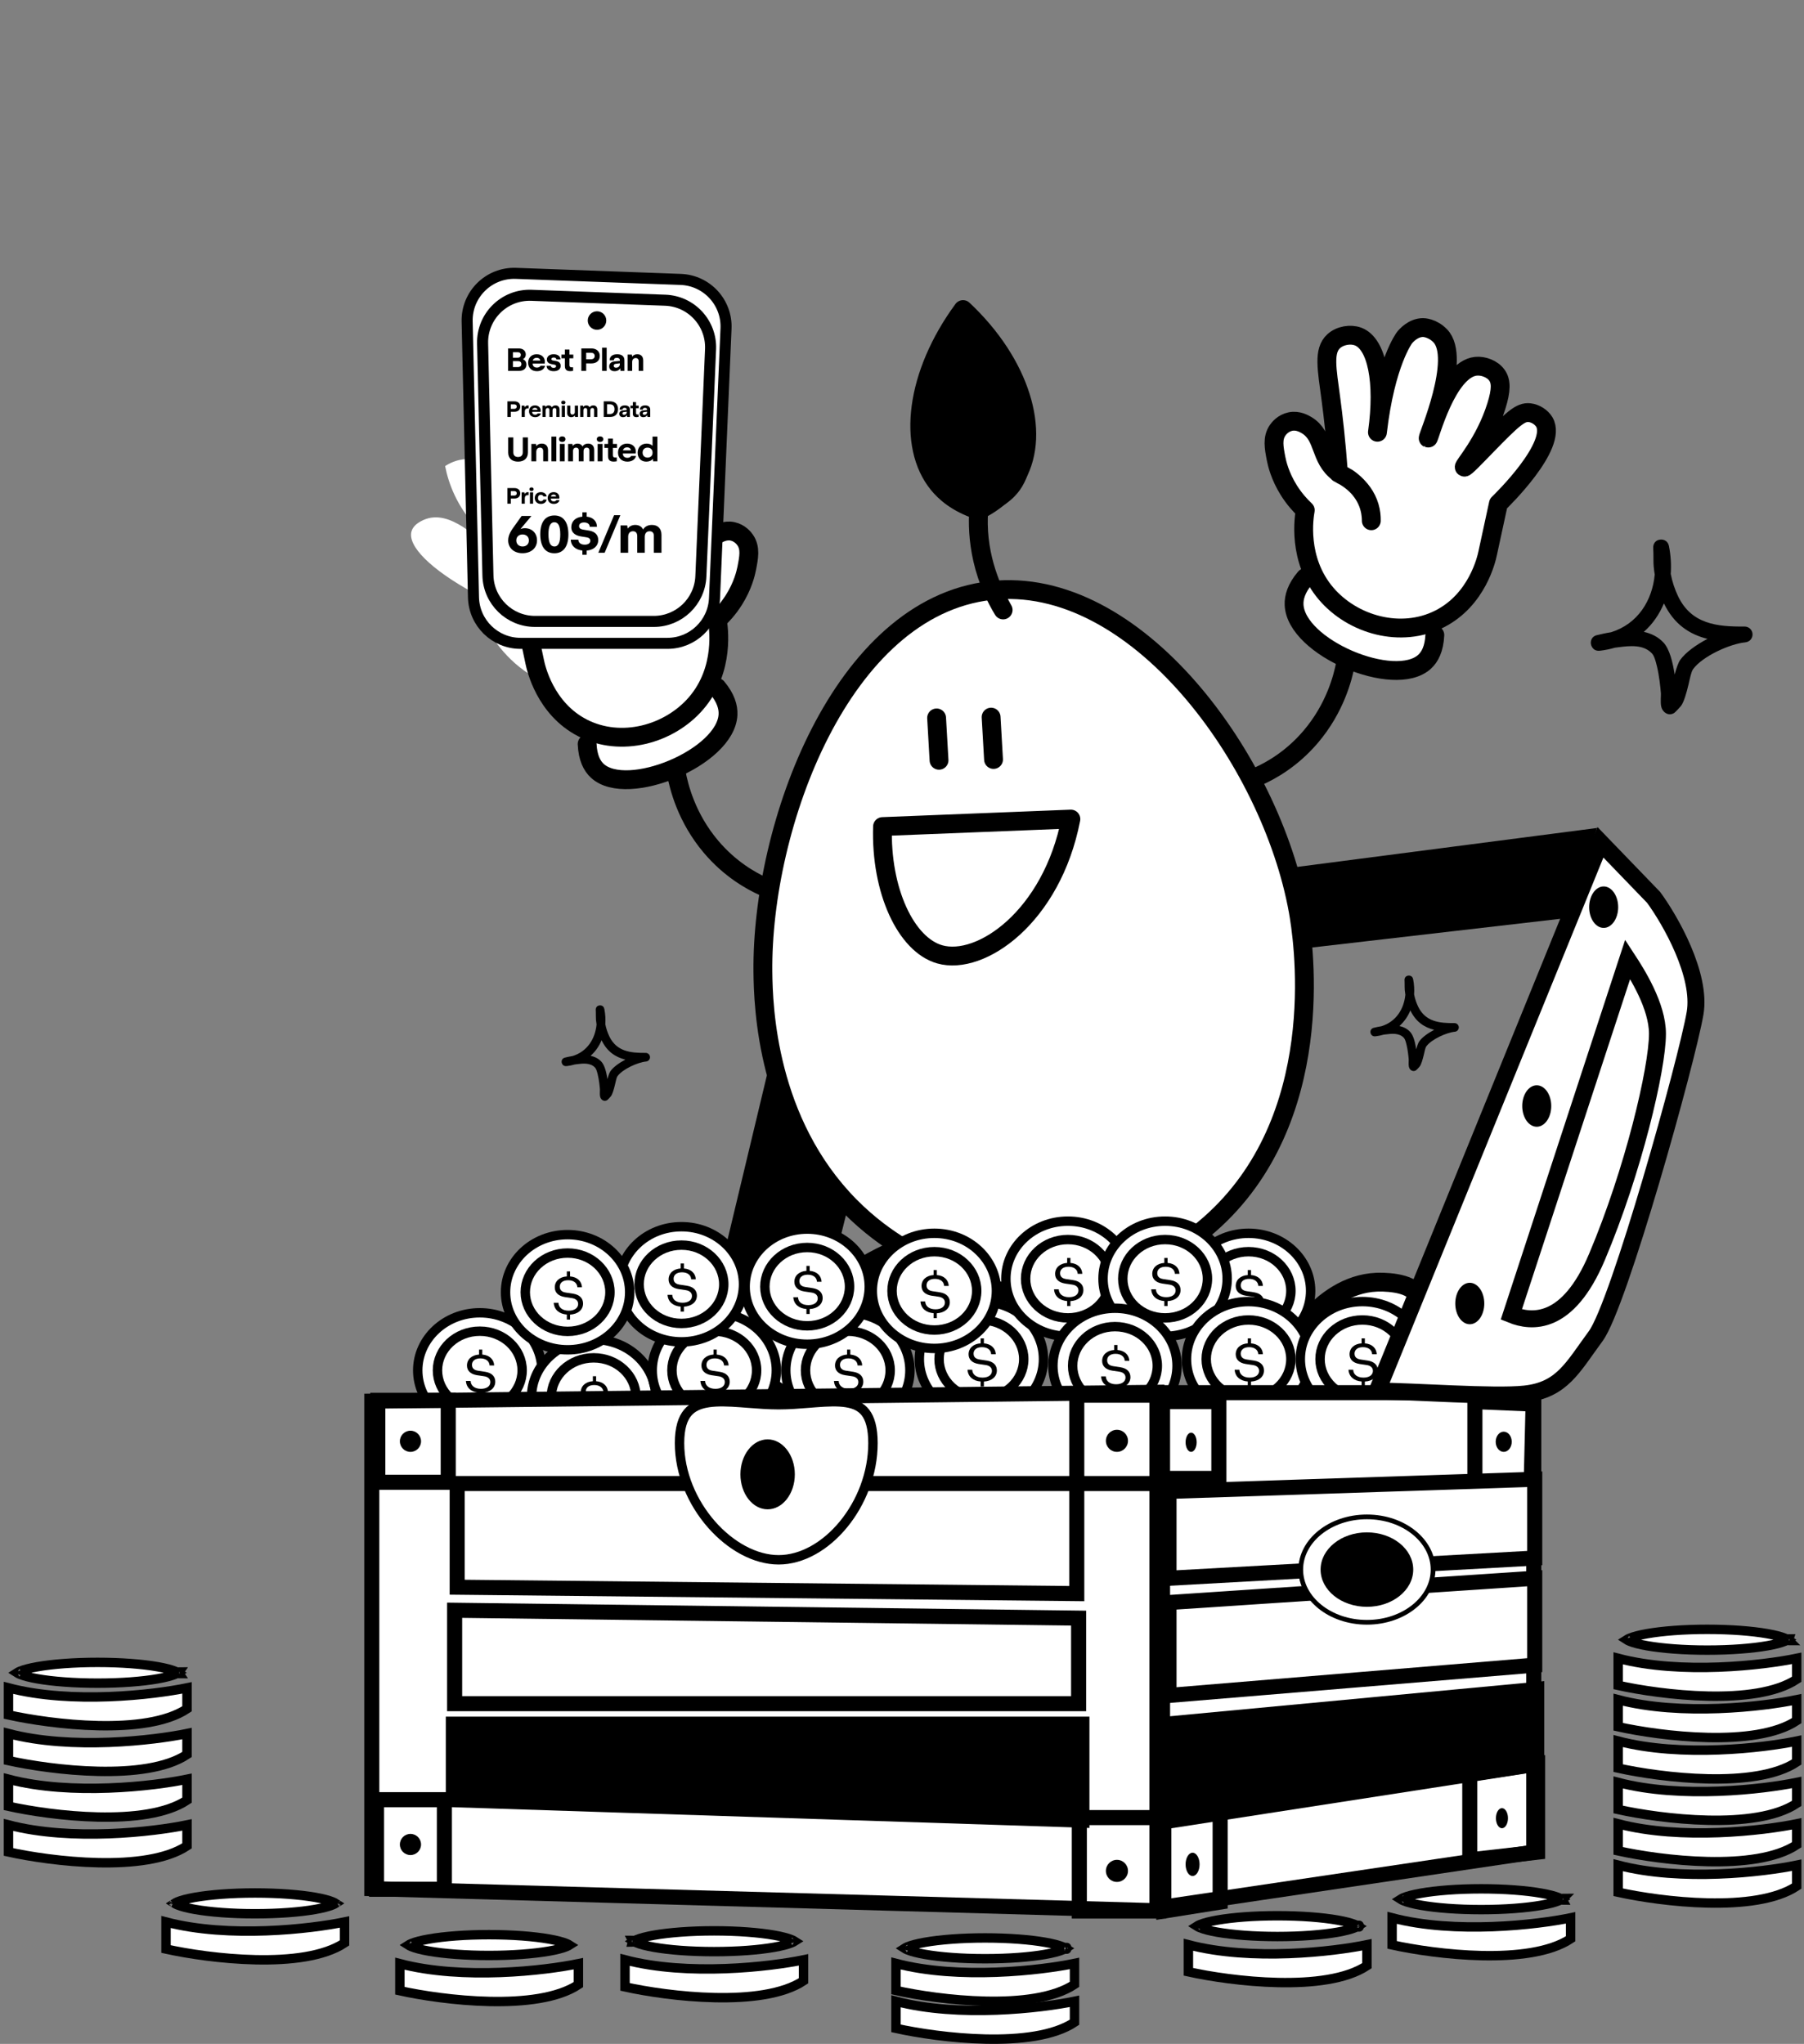 <svg width="383" height="434" viewBox="0 0 383 434" fill="none" xmlns="http://www.w3.org/2000/svg">
<rect x="0" y="0" width="383" height="434" fill="#808080" stroke="none"/>
<path d="M171.598 199.375L336.505 177.955L331.86 193.214L189.792 209.645L171.598 282.709H151.646L171.598 199.375Z" fill="black" stroke="black" stroke-width="3.6"/>
<path d="M200.525 271.432C206.448 273.358 215.893 275.536 227.349 274.4C233.052 273.834 237.947 272.576 241.872 271.242C245.761 273.656 250.411 277.069 255.029 281.816C262.767 289.764 267.076 298.02 269.45 303.698C278.626 299.286 285.249 294.328 289.694 290.472C294.676 286.152 302.729 279.164 301.007 275.152C299.655 272.003 292.933 272.228 292.231 272.259C279.955 272.796 272.457 287.271 271.408 289.359C269.815 285.93 267.478 281.742 264.05 277.41C259.298 271.408 254.233 267.384 250.41 264.826C252.728 263.319 255.873 261.034 259.13 257.817C282.474 234.753 276.483 198.238 275.614 193.429C269.882 161.502 241.233 121.872 210.239 125.407C178.617 129.009 161.637 175.332 161.968 206.38C162.045 213.729 162.787 238.232 180.44 256.103C184.532 260.245 188.565 263.042 191.471 264.814C187.689 266.393 182.966 268.768 178.001 272.359C172.815 276.105 168.954 280.026 166.217 283.238C163.521 275.014 157.241 269.171 149.839 267.99C146.313 267.429 139.573 267.452 138.363 270.411C137.084 273.552 141.833 280.494 167.374 296.996C169.817 293.04 173.83 287.582 180.038 282.443C187.827 276.001 195.61 272.934 200.519 271.434L200.525 271.432Z" fill="white" stroke="black" stroke-width="4" stroke-linecap="round" stroke-linejoin="round"/>
<path d="M212.868 129.33C212.916 129.411 212.953 129.477 212.97 129.516C211.524 127.137 209.687 123.485 208.601 118.73C207.652 114.561 207.61 110.941 207.775 108.341C203.1 106.833 200.563 104.466 199.19 102.779C192.57 94.647 194.346 79.514 204.457 65.733C216.723 77.241 220.974 91.774 215.88 100.974C214.82 102.888 212.61 105.916 207.802 108.347C207.706 109.634 207.7 110.676 207.711 111.329C207.841 120.094 211.438 126.757 212.862 129.332L212.868 129.33Z" stroke="black" stroke-width="4" stroke-linecap="round" stroke-linejoin="round"/>
<path d="M207.973 109.485C203.104 107.777 200.496 105.197 199.117 103.423C192.52 94.964 194.342 79.862 204.384 66.377C218 80.418 222.193 96.12 216.507 104.072C215.351 105.685 213.004 108.083 207.971 109.479L207.973 109.485Z" fill="black"/>
<path d="M128.592 137.262C127.228 136.064 125.5 134.255 124.098 131.718C119.991 124.276 119.919 113.615 124.394 110.886C125.976 109.924 128.518 109.704 128.899 109.674C131.003 109.507 132.703 109.899 133.736 110.224C133.522 103.398 135.538 98.653 138.268 98.091C140.261 97.683 142.17 99.6 142.518 99.97C145.733 103.353 145.284 110.123 141.682 117.13C142.355 119.056 144.527 125.981 141.334 133.261C137.34 142.369 126.962 147.411 118.682 145.874C118.444 145.833 118.203 145.78 117.929 145.699C109.795 143.239 105.417 136.749 103.987 134.472C102.816 132.609 101.291 129.697 100.331 125.758C91.498 120.913 86.402 115.896 87.383 112.767C87.987 110.841 90.73 110.099 90.936 110.048C96.839 108.524 102.836 116.362 103.915 115.401C104.868 114.55 99.883 108.732 100.778 107.81C101.944 106.616 113.96 112.715 113.665 120.243C113.577 122.487 112.376 125.342 110.764 125.493C108.344 125.723 105.781 119.769 103.953 114.564C101.901 112.901 98.762 109.882 96.541 105.183C95.45 102.882 94.848 100.735 94.503 98.971C95.279 98.459 96.911 97.54 99.125 97.474C103.215 97.349 105.875 100.229 106.286 100.689C105.3 99.222 102.945 95.267 103.921 90.804C104.163 89.683 104.593 87.584 106.274 86.797C107.876 86.043 110.009 86.958 111.131 87.442C113.873 88.623 115.336 90.701 116.393 92.198C117.297 93.486 118.681 95.801 119.386 99.136C119.391 99.153 119.414 99.235 119.427 99.238C119.564 99.232 119.396 95.432 119.526 90.957C119.654 86.319 119.961 85.679 120.401 85.204C122.231 83.234 126.238 84.304 127.389 84.646C127.869 88.983 128.53 93.586 129.421 98.408C130.126 102.241 130.923 105.885 131.765 109.327" fill="white"/>
<path d="M267.084 164.857C269.692 163.692 274.172 161.257 278.252 156.469C283.452 150.373 285.107 143.849 285.681 140.84" stroke="black" stroke-width="4" stroke-linecap="round" stroke-linejoin="round"/>
<path d="M277.113 122.669C275.213 124.911 274.679 126.837 274.742 128.402C275.106 137.513 296.089 146.307 302.438 140.523C303.563 139.499 304.482 137.781 304.624 134.848" fill="white"/>
<path d="M277.113 122.669C275.213 124.911 274.679 126.837 274.742 128.402C275.106 137.513 296.089 146.307 302.438 140.523C303.563 139.499 304.482 137.781 304.624 134.848" stroke="black" stroke-width="4" stroke-linecap="round" stroke-linejoin="round"/>
<path d="M294.756 124.799C295.757 123.285 296.947 121.089 297.636 118.269C299.64 110.014 296.907 99.707 291.868 98.249C290.09 97.733 287.582 98.189 287.199 98.258C285.126 98.65 283.587 99.474 282.678 100.048C281.093 93.407 277.899 89.35 275.118 89.523C273.085 89.652 271.75 92.002 271.508 92.447C269.296 96.554 271.51 102.97 276.828 108.789C276.681 110.822 276.411 118.078 281.404 124.266C287.653 132.015 298.994 134.159 306.579 130.516C306.795 130.412 307.022 130.299 307.262 130.144C314.464 125.643 316.981 118.236 317.765 115.667C318.4 113.562 319.115 110.356 319.002 106.302C326.251 99.316 329.847 93.148 328.079 90.379C326.992 88.682 324.148 88.677 323.935 88.679C317.843 88.749 314.114 97.885 312.815 97.236C311.67 96.665 314.956 89.745 313.844 89.089C312.401 88.241 302.411 97.266 304.682 104.455C305.358 106.6 307.266 109.034 308.863 108.761C311.258 108.349 312.17 101.936 312.56 96.431C314.1 94.295 316.338 90.553 317.246 85.44C317.689 82.934 317.711 80.702 317.579 78.91C316.693 78.62 314.88 78.159 312.728 78.674C308.752 79.619 306.938 83.098 306.664 83.653C307.226 81.984 308.459 77.544 306.349 73.495C305.822 72.481 304.85 70.563 303.026 70.243C301.28 69.933 299.461 71.377 298.507 72.133C296.167 73.987 295.302 76.377 294.68 78.1C294.147 79.579 293.421 82.176 293.616 85.577C293.621 85.594 293.62 85.683 293.603 85.688C293.473 85.717 292.627 82.011 291.331 77.724C289.985 73.281 289.522 72.747 288.974 72.401C286.687 70.98 283.107 73.057 282.081 73.689C282.754 77.997 283.33 82.611 283.738 87.504C284.06 91.386 284.256 95.109 284.348 98.658" fill="white"/>
<path d="M284.171 100.447C285.256 100.959 289.415 103.078 290.741 107.584C291.062 108.674 291.157 109.694 291.137 110.576C291.134 109.183 290.867 108.085 290.638 107.373C289.674 104.374 287.604 102.666 286.811 102.029C285.565 101.031 285.299 101.206 284.22 100.421C280.024 97.354 281.314 92.595 277.386 90.268C276.866 89.958 275.54 89.191 273.97 89.513C272.376 89.842 271.483 91.022 271.251 91.364C270.084 93.05 270.469 95.049 270.915 97.359C271.114 98.394 271.716 101.04 273.607 104.071C274.827 106.021 276.147 107.427 277.116 108.337C276.875 109.665 275.352 118.794 281.541 126.056C287.189 132.679 297.409 135.588 305.629 131.423C313.638 127.36 315.589 118.685 315.85 117.427C316.61 113.932 317.362 110.432 318.121 106.936C318.702 106.378 330.818 94.612 327.864 89.606C327.261 88.588 325.988 87.762 324.73 87.626C322.818 87.419 321.258 88.822 315.66 94.574C313.068 97.242 311.062 99.349 310.874 99.193C310.612 98.976 315.266 93.946 317.683 86.226C318.748 82.835 318.749 80.956 317.779 79.636C316.805 78.299 314.886 77.614 313.344 77.771C307.124 78.399 303.472 93.138 303.214 93.046C302.991 92.969 310.391 76.055 305.764 71.299C304.057 69.541 302.129 69.552 302.129 69.552C299.981 69.561 298.514 71.299 298.172 71.721C298.172 71.721 294.146 77.018 292.439 91.785C293.929 81.108 292.34 72.955 288.314 71.455C286.723 70.862 284.508 71.218 283.158 72.45C280.929 74.481 281.699 78.252 282.574 84.831C283.051 88.431 283.682 93.767 284.158 100.444L284.171 100.447Z" stroke="black" stroke-width="4" stroke-linecap="round" stroke-linejoin="round"/>
<path d="M227.353 173.92C214.023 174.452 200.693 174.984 187.365 175.51C186.942 189.165 192.37 200.612 199.512 202.644C208.218 205.123 223.31 194.697 227.353 173.92Z" stroke="black" stroke-width="4" stroke-linecap="round" stroke-linejoin="round"/>
<path d="M210.933 161.264C210.762 158.266 210.59 155.268 210.419 152.271" stroke="black" stroke-width="4" stroke-linecap="round" stroke-linejoin="round"/>
<path d="M199.361 161.435C199.189 158.437 199.018 155.439 198.847 152.441" stroke="black" stroke-width="4" stroke-linecap="round" stroke-linejoin="round"/>
<path d="M162.057 188.224C159.457 187.039 154.986 184.578 150.926 179.767C145.752 173.636 144.134 167.105 143.57 164.092" stroke="black" stroke-width="4" stroke-linecap="round" stroke-linejoin="round"/>
<path d="M152.217 145.969C154.107 148.223 154.628 150.149 154.562 151.716C154.156 160.829 133.137 169.499 126.817 163.673C125.696 162.64 124.787 160.921 124.654 157.986" fill="white"/>
<path d="M152.217 145.969C154.107 148.223 154.628 150.149 154.562 151.716C154.156 160.829 133.137 169.499 126.817 163.673C125.696 162.64 124.787 160.921 124.654 157.986" stroke="black" stroke-width="4" stroke-linecap="round" stroke-linejoin="round"/>
<path d="M134.573 147.992C133.579 146.473 132.398 144.267 131.725 141.448C129.756 133.18 132.537 122.888 137.578 121.454C139.36 120.95 141.868 121.417 142.244 121.49C144.316 121.891 145.849 122.724 146.758 123.313C148.376 116.678 151.587 112.644 154.368 112.833C156.398 112.972 157.725 115.33 157.961 115.779C160.154 119.898 157.913 126.302 152.568 132.092C152.702 134.127 152.944 141.382 147.921 147.542C141.638 155.252 130.289 157.336 122.721 153.642C122.503 153.539 122.285 153.423 122.043 153.271C114.863 148.727 112.378 141.303 111.609 138.727C110.979 136.618 110.288 133.404 110.415 129.352C103.199 122.323 99.63 116.126 101.411 113.373C102.508 111.678 105.35 111.697 105.562 111.703C111.657 111.812 115.341 120.968 116.638 120.33C117.783 119.765 114.535 112.827 115.644 112.177C117.086 111.338 127.035 120.427 124.739 127.602C124.054 129.741 122.134 132.171 120.54 131.885C118.147 131.46 117.268 125.038 116.899 119.534C115.366 117.383 113.148 113.635 112.263 108.513C111.827 106.004 111.821 103.774 111.96 101.982C112.845 101.696 114.663 101.247 116.814 101.775C120.788 102.747 122.582 106.235 122.855 106.788C122.297 105.111 121.085 100.669 123.218 96.629C123.751 95.615 124.727 93.707 126.557 93.397C128.302 93.099 130.113 94.551 131.065 95.317C133.391 97.188 134.246 99.582 134.864 101.307C135.391 102.79 136.106 105.39 135.894 108.792C135.894 108.811 135.894 108.896 135.906 108.902C136.039 108.932 136.894 105.226 138.214 100.949C139.578 96.514 140.044 95.979 140.596 95.639C142.886 94.229 146.461 96.332 147.479 96.969C146.782 101.277 146.188 105.888 145.758 110.773C145.413 114.655 145.207 118.38 145.098 121.922" fill="white"/>
<path d="M145.267 123.703C144.182 124.207 140.008 126.303 138.668 130.799C138.341 131.886 138.244 132.907 138.256 133.794C138.269 132.403 138.541 131.309 138.771 130.592C139.747 127.597 141.825 125.902 142.619 125.27C143.867 124.28 144.134 124.456 145.212 123.678C149.423 120.634 148.151 115.871 152.095 113.563C152.616 113.259 153.949 112.499 155.513 112.827C157.106 113.162 157.991 114.352 158.221 114.693C159.378 116.388 158.985 118.38 158.53 120.695C158.324 121.728 157.712 124.377 155.81 127.39C154.58 129.335 153.259 130.732 152.283 131.637C152.52 132.968 153.998 142.111 147.781 149.335C142.104 155.927 131.87 158.777 123.672 154.56C115.68 150.447 113.772 141.765 113.517 140.501C112.778 137.002 112.033 133.496 111.293 129.997C110.718 129.438 98.654 117.591 101.629 112.609C102.235 111.594 103.514 110.78 104.774 110.646C106.689 110.452 108.24 111.861 113.808 117.651C116.389 120.337 118.383 122.451 118.576 122.299C118.843 122.08 114.214 117.026 111.827 109.291C110.778 105.895 110.791 104.012 111.76 102.7C112.742 101.369 114.662 100.695 116.201 100.859C122.418 101.527 126.005 116.284 126.259 116.193C126.478 116.114 119.164 99.157 123.812 94.425C125.526 92.675 127.453 92.699 127.453 92.699C129.598 92.718 131.064 94.473 131.398 94.892C131.398 94.892 135.403 100.215 137.039 114.996C135.603 104.303 137.226 96.168 141.256 94.686C142.849 94.103 145.067 94.473 146.406 95.713C148.624 97.76 147.836 101.527 146.933 108.095C146.436 111.691 145.782 117.026 145.279 123.703H145.267Z" stroke="black" stroke-width="4" stroke-linecap="round" stroke-linejoin="round"/>
<path d="M99.177 68.267C99.044 62.511 103.788 57.832 109.542 58.044L144.515 59.33C150.057 59.534 154.375 64.209 154.138 69.75L151.694 127.034C151.465 132.386 147.06 136.607 141.703 136.607H110.52C105.087 136.607 100.648 132.269 100.523 126.837L99.177 68.267Z" fill="white" stroke="black" stroke-width="2.346"/>
<path d="M102.459 72.925C102.327 67.169 107.07 62.49 112.824 62.702L141.232 63.747C146.775 63.951 151.092 68.626 150.856 74.166L148.798 122.375C148.57 127.728 144.164 131.949 138.807 131.949H113.588C108.155 131.949 103.716 127.611 103.591 122.179L102.459 72.925Z" fill="white" stroke="black" stroke-width="2.346"/>
<path d="M107.876 78.754V73.986H110.105C111.072 73.986 111.624 74.505 111.624 75.275C111.624 75.716 111.407 76.084 111.013 76.281C111.513 76.459 111.769 76.893 111.769 77.419C111.769 78.116 111.296 78.754 110.184 78.754H107.876ZM108.895 75.952H109.901C110.355 75.952 110.572 75.709 110.572 75.361C110.572 74.999 110.335 74.795 109.954 74.795H108.895V75.952ZM108.895 77.945H109.967C110.454 77.945 110.691 77.689 110.691 77.314C110.691 76.893 110.414 76.682 109.987 76.682H108.895V77.945ZM114.761 77.669H115.722C115.557 78.386 114.88 78.82 113.999 78.82C112.867 78.82 112.124 78.103 112.124 77.018C112.124 75.939 112.861 75.222 113.946 75.222C114.985 75.222 115.682 75.873 115.682 76.84C115.682 76.972 115.669 77.077 115.649 77.189H113.091C113.078 77.754 113.453 78.057 113.992 78.057C114.367 78.057 114.65 77.906 114.761 77.669ZM113.926 75.972C113.512 75.972 113.196 76.202 113.111 76.564H114.696C114.683 76.215 114.36 75.972 113.926 75.972ZM117.551 78.82C116.637 78.82 116.045 78.359 116.051 77.669H116.939C116.946 77.952 117.189 78.116 117.544 78.116C117.886 78.116 118.064 77.971 118.064 77.761C118.064 77.564 117.932 77.472 117.715 77.432L117.097 77.32C116.512 77.202 116.104 76.912 116.104 76.34C116.104 75.663 116.689 75.222 117.544 75.222C118.399 75.222 118.991 75.63 118.984 76.321H118.129C118.116 76.051 117.893 75.913 117.557 75.913C117.255 75.913 117.064 76.044 117.064 76.255C117.064 76.478 117.294 76.531 117.459 76.557L118.05 76.663C118.78 76.794 119.037 77.176 119.037 77.689C119.037 78.359 118.491 78.82 117.551 78.82ZM121.026 78.813C119.927 78.813 119.927 78.004 119.927 77.649V76.077H119.197V75.288H119.927V74.216H120.901V75.288H121.716V76.077H120.901V77.478C120.901 77.814 120.973 78.004 121.407 78.004C121.499 78.004 121.585 77.998 121.67 77.991V78.747C121.453 78.787 121.203 78.813 121.026 78.813ZM123.424 78.754V73.986H125.549C126.647 73.986 127.337 74.624 127.337 75.578C127.337 76.59 126.627 77.169 125.549 77.169L124.45 77.162V78.754H123.424ZM124.45 76.281H125.463C125.989 76.281 126.259 76.005 126.259 75.591C126.259 75.13 125.943 74.907 125.463 74.907H124.45V76.281ZM127.825 78.754V73.822H128.798V78.754H127.825ZM129.333 77.807C129.333 77.208 129.728 76.82 130.451 76.748L131.596 76.623V76.485C131.596 76.13 131.326 75.979 130.958 75.979C130.543 75.979 130.32 76.176 130.333 76.511H129.438C129.419 75.716 130.011 75.222 131.037 75.222C131.97 75.222 132.569 75.63 132.569 76.498V78.754H131.727L131.674 78.175C131.497 78.576 131.023 78.82 130.471 78.82C129.787 78.82 129.333 78.418 129.333 77.807ZM130.293 77.662C130.293 77.912 130.458 78.083 130.787 78.083C131.24 78.083 131.596 77.794 131.596 77.347V77.143L130.734 77.248C130.425 77.287 130.293 77.445 130.293 77.662ZM133.238 78.754V75.288H134.145L134.224 75.735C134.415 75.42 134.823 75.222 135.303 75.222C136.145 75.222 136.559 75.742 136.559 76.564V78.754H135.592V76.722C135.592 76.248 135.336 76.025 134.961 76.025C134.514 76.025 134.211 76.34 134.211 76.88V78.754H133.238Z" fill="black"/>
<path d="M107.732 88.54V85.219H109.211C109.976 85.219 110.457 85.664 110.457 86.328C110.457 87.033 109.963 87.436 109.211 87.436L108.447 87.432V88.54H107.732ZM108.447 86.818H109.152C109.518 86.818 109.706 86.626 109.706 86.337C109.706 86.016 109.486 85.861 109.152 85.861H108.447V86.818ZM112.053 86.085C112.122 86.085 112.186 86.094 112.227 86.103V86.736C112.191 86.726 112.117 86.722 112.062 86.722C111.632 86.722 111.421 86.969 111.421 87.372V88.54H110.743V86.126H111.343L111.398 86.502C111.508 86.218 111.778 86.085 112.053 86.085ZM114.153 87.784H114.821C114.707 88.284 114.235 88.586 113.621 88.586C112.834 88.586 112.316 88.087 112.316 87.331C112.316 86.58 112.829 86.081 113.585 86.081C114.308 86.081 114.794 86.534 114.794 87.207C114.794 87.299 114.785 87.372 114.771 87.45H112.989C112.98 87.844 113.241 88.055 113.617 88.055C113.878 88.055 114.075 87.949 114.153 87.784ZM113.571 86.603C113.283 86.603 113.063 86.763 113.003 87.015H114.107C114.098 86.772 113.873 86.603 113.571 86.603ZM117.941 86.081C118.491 86.081 118.789 86.424 118.789 86.965V88.54H118.115V87.042C118.115 86.768 117.964 86.639 117.735 86.639C117.465 86.639 117.309 86.832 117.309 87.134V88.54H116.645V87.074C116.645 86.777 116.499 86.639 116.265 86.639C115.999 86.639 115.844 86.832 115.844 87.12V88.54H115.166V86.126H115.761L115.802 86.41C115.944 86.204 116.183 86.081 116.471 86.081C116.801 86.081 117.057 86.236 117.163 86.488C117.305 86.232 117.589 86.081 117.941 86.081ZM119.599 85.847C119.306 85.847 119.15 85.677 119.15 85.458C119.15 85.247 119.306 85.078 119.599 85.078C119.892 85.078 120.048 85.247 120.048 85.458C120.048 85.677 119.892 85.847 119.599 85.847ZM119.265 88.54V86.126H119.938V88.54H119.265ZM121.295 88.586C120.709 88.586 120.411 88.215 120.411 87.656V86.126H121.089V87.546C121.089 87.757 121.176 88.027 121.533 88.027C121.863 88.027 122.037 87.798 122.037 87.496V86.126H122.715V88.54H122.087L122.032 88.224C121.895 88.444 121.597 88.586 121.295 88.586ZM125.962 86.081C126.511 86.081 126.809 86.424 126.809 86.965V88.54H126.136V87.042C126.136 86.768 125.985 86.639 125.756 86.639C125.485 86.639 125.33 86.832 125.33 87.134V88.54H124.666V87.074C124.666 86.777 124.519 86.639 124.285 86.639C124.02 86.639 123.864 86.832 123.864 87.12V88.54H123.186V86.126H123.782L123.823 86.41C123.965 86.204 124.203 86.081 124.491 86.081C124.821 86.081 125.078 86.236 125.183 86.488C125.325 86.232 125.609 86.081 125.962 86.081ZM128.173 88.54V85.219H129.515C130.632 85.219 131.214 85.884 131.214 86.882C131.214 87.945 130.568 88.54 129.515 88.54H128.173ZM128.888 87.917H129.474C130.152 87.917 130.463 87.505 130.463 86.882C130.463 86.172 130.065 85.847 129.474 85.847H128.888V87.917ZM131.477 87.88C131.477 87.464 131.752 87.194 132.255 87.143L133.052 87.056V86.96C133.052 86.713 132.865 86.607 132.608 86.607C132.32 86.607 132.164 86.745 132.173 86.978H131.55C131.536 86.424 131.949 86.081 132.663 86.081C133.313 86.081 133.73 86.365 133.73 86.969V88.54H133.144L133.107 88.137C132.984 88.416 132.654 88.586 132.269 88.586C131.793 88.586 131.477 88.306 131.477 87.88ZM132.145 87.78C132.145 87.954 132.26 88.073 132.489 88.073C132.805 88.073 133.052 87.871 133.052 87.56V87.418L132.452 87.491C132.237 87.519 132.145 87.629 132.145 87.78ZM135.12 88.581C134.355 88.581 134.355 88.018 134.355 87.771V86.676H133.846V86.126H134.355V85.38H135.033V86.126H135.6V86.676H135.033V87.651C135.033 87.885 135.083 88.018 135.385 88.018C135.449 88.018 135.509 88.013 135.568 88.009V88.535C135.417 88.563 135.243 88.581 135.12 88.581ZM135.792 87.88C135.792 87.464 136.067 87.194 136.571 87.143L137.368 87.056V86.96C137.368 86.713 137.18 86.607 136.923 86.607C136.635 86.607 136.479 86.745 136.488 86.978H135.865C135.852 86.424 136.264 86.081 136.978 86.081C137.629 86.081 138.045 86.365 138.045 86.969V88.54H137.459L137.422 88.137C137.299 88.416 136.969 88.586 136.584 88.586C136.108 88.586 135.792 88.306 135.792 87.88ZM136.461 87.78C136.461 87.954 136.575 88.073 136.804 88.073C137.12 88.073 137.368 87.871 137.368 87.56V87.418L136.768 87.491C136.552 87.519 136.461 87.629 136.461 87.78Z" fill="black"/>
<path d="M107.892 96.1V92.88H108.984V96.051C108.984 96.709 109.383 97.045 109.985 97.045C110.65 97.045 110.986 96.646 110.986 96.051V92.88H112.078V96.1C112.078 97.276 111.301 98.025 109.985 98.025C108.697 98.025 107.892 97.304 107.892 96.1ZM112.816 97.955V94.266H113.782L113.866 94.742C114.069 94.406 114.503 94.196 115.014 94.196C115.91 94.196 116.351 94.749 116.351 95.624V97.955H115.322V95.792C115.322 95.288 115.049 95.05 114.65 95.05C114.174 95.05 113.852 95.386 113.852 95.96V97.955H112.816ZM117.071 97.955V92.705H118.107V97.955H117.071ZM119.362 93.839C118.914 93.839 118.676 93.58 118.676 93.244C118.676 92.922 118.914 92.663 119.362 92.663C119.81 92.663 120.048 92.922 120.048 93.244C120.048 93.58 119.81 93.839 119.362 93.839ZM118.851 97.955V94.266H119.88V97.955H118.851ZM124.859 94.196C125.699 94.196 126.154 94.721 126.154 95.547V97.955H125.125V95.666C125.125 95.246 124.894 95.05 124.544 95.05C124.131 95.05 123.893 95.344 123.893 95.806V97.955H122.878V95.715C122.878 95.26 122.654 95.05 122.297 95.05C121.891 95.05 121.653 95.344 121.653 95.785V97.955H120.617V94.266H121.527L121.59 94.7C121.807 94.385 122.171 94.196 122.612 94.196C123.116 94.196 123.508 94.434 123.669 94.819C123.886 94.427 124.32 94.196 124.859 94.196ZM127.393 93.839C126.945 93.839 126.707 93.58 126.707 93.244C126.707 92.922 126.945 92.663 127.393 92.663C127.841 92.663 128.079 92.922 128.079 93.244C128.079 93.58 127.841 93.839 127.393 93.839ZM126.882 97.955V94.266H127.911V97.955H126.882ZM130.258 98.018C129.089 98.018 129.089 97.157 129.089 96.779V95.106H128.312V94.266H129.089V93.125H130.125V94.266H130.993V95.106H130.125V96.597C130.125 96.954 130.202 97.157 130.664 97.157C130.762 97.157 130.853 97.15 130.944 97.143V97.948C130.713 97.99 130.447 98.018 130.258 98.018ZM134.016 96.8H135.038C134.863 97.563 134.142 98.025 133.204 98.025C132 98.025 131.209 97.262 131.209 96.107C131.209 94.959 131.993 94.196 133.148 94.196C134.254 94.196 134.996 94.889 134.996 95.918C134.996 96.058 134.982 96.17 134.961 96.289H132.238C132.224 96.891 132.623 97.213 133.197 97.213C133.596 97.213 133.897 97.052 134.016 96.8ZM133.127 94.994C132.686 94.994 132.35 95.239 132.259 95.624H133.946C133.932 95.253 133.589 94.994 133.127 94.994ZM138.539 92.705H139.568V97.955H138.665L138.595 97.423C138.336 97.794 137.832 98.025 137.216 98.025C136.103 98.025 135.375 97.262 135.375 96.121C135.375 94.959 136.152 94.196 137.3 94.196C137.804 94.196 138.259 94.364 138.539 94.665V92.705ZM137.475 97.171C138.105 97.171 138.539 96.772 138.539 96.156V96.086C138.539 95.456 138.112 95.05 137.475 95.05C136.838 95.05 136.425 95.47 136.425 96.1C136.425 96.751 136.845 97.171 137.475 97.171Z" fill="black"/>
<path d="M107.732 106.955V103.635H109.211C109.976 103.635 110.457 104.079 110.457 104.743C110.457 105.448 109.963 105.851 109.211 105.851L108.447 105.847V106.955H107.732ZM108.447 105.233H109.152C109.518 105.233 109.706 105.041 109.706 104.752C109.706 104.431 109.486 104.276 109.152 104.276H108.447V105.233ZM112.053 104.5C112.122 104.5 112.186 104.509 112.227 104.519V105.151C112.191 105.141 112.117 105.137 112.062 105.137C111.632 105.137 111.421 105.384 111.421 105.787V106.955H110.743V104.541H111.343L111.398 104.917C111.508 104.633 111.778 104.5 112.053 104.5ZM112.842 104.262C112.549 104.262 112.393 104.093 112.393 103.873C112.393 103.662 112.549 103.493 112.842 103.493C113.135 103.493 113.291 103.662 113.291 103.873C113.291 104.093 113.135 104.262 112.842 104.262ZM112.507 106.955V104.541H113.181V106.955H112.507ZM113.53 105.746C113.53 104.995 114.061 104.496 114.822 104.496C115.49 104.496 115.985 104.862 116.058 105.421H115.371C115.303 105.201 115.087 105.068 114.822 105.068C114.441 105.068 114.217 105.343 114.217 105.751C114.217 106.167 114.46 106.424 114.826 106.424C115.106 106.424 115.303 106.291 115.371 106.076H116.058C115.985 106.634 115.495 107.001 114.831 107.001C114.061 107.001 113.53 106.497 113.53 105.746ZM118.115 106.199H118.783C118.669 106.699 118.197 107.001 117.583 107.001C116.796 107.001 116.278 106.502 116.278 105.746C116.278 104.995 116.791 104.496 117.547 104.496C118.27 104.496 118.756 104.949 118.756 105.622C118.756 105.714 118.747 105.787 118.733 105.865H116.951C116.942 106.259 117.203 106.47 117.579 106.47C117.84 106.47 118.037 106.364 118.115 106.199ZM117.533 105.018C117.244 105.018 117.025 105.178 116.965 105.43H118.069C118.06 105.187 117.835 105.018 117.533 105.018Z" fill="black"/>
<path d="M111.439 112.156C112.935 112.156 114.013 113.201 114.013 114.741C114.013 116.369 112.748 117.469 110.922 117.469C109.041 117.469 107.886 116.281 107.886 114.741C107.886 113.487 108.678 112.453 109.173 111.76L110.746 109.56H112.825L110.493 112.343C110.768 112.222 111.087 112.156 111.439 112.156ZM110.955 116.039C111.747 116.039 112.286 115.522 112.286 114.763C112.286 113.993 111.747 113.487 110.944 113.487C110.141 113.487 109.613 113.993 109.613 114.752C109.613 115.511 110.141 116.039 110.955 116.039ZM117.704 117.48C115.691 117.48 114.701 115.94 114.701 113.432C114.701 110.77 115.845 109.45 117.704 109.45C119.673 109.45 120.674 110.979 120.674 113.476C120.674 116.16 119.519 117.48 117.704 117.48ZM117.704 116.039C118.595 116.039 118.947 115.082 118.947 113.476C118.947 111.65 118.507 110.891 117.704 110.891C116.802 110.891 116.439 111.837 116.439 113.432C116.439 115.269 116.89 116.039 117.704 116.039ZM127.009 114.675C127.009 115.929 126.041 116.787 124.556 116.908V117.788H123.643V116.897C122.191 116.743 121.201 115.885 121.179 114.598H122.785C122.807 115.269 123.324 115.654 124.149 115.654C124.908 115.654 125.326 115.313 125.326 114.818C125.326 114.411 125.04 114.169 124.534 114.092L123.357 113.905C122.455 113.762 121.289 113.322 121.289 111.936C121.289 110.682 122.224 109.824 123.643 109.703V108.79H124.556V109.703C125.909 109.835 126.734 110.671 126.734 111.87H125.205C125.194 111.287 124.743 110.935 124.006 110.935C123.302 110.935 122.939 111.254 122.939 111.716C122.939 112.321 123.544 112.409 123.83 112.464L125.051 112.662C126.382 112.882 127.009 113.619 127.009 114.675ZM127.03 117.37L130.374 109.395H131.705L128.372 117.37H127.03ZM138.401 111.463C139.721 111.463 140.436 112.288 140.436 113.586V117.37H138.819V113.773C138.819 113.113 138.456 112.805 137.906 112.805C137.257 112.805 136.883 113.267 136.883 113.993V117.37H135.288V113.85C135.288 113.135 134.936 112.805 134.375 112.805C133.737 112.805 133.363 113.267 133.363 113.96V117.37H131.735V111.573H133.165L133.264 112.255C133.605 111.76 134.177 111.463 134.87 111.463C135.662 111.463 136.278 111.837 136.531 112.442C136.872 111.826 137.554 111.463 138.401 111.463Z" fill="black"/>
<circle cx="126.75" cy="68.062" r="1.967" fill="black"/>
<path d="M115.045 290.979C115.045 297.667 109.211 303.205 101.866 303.205C94.521 303.205 88.688 297.667 88.688 290.979C88.688 284.292 94.521 278.754 101.866 278.754C109.211 278.754 115.045 284.292 115.045 290.979Z" fill="white" stroke="black" stroke-width="2"/>
<path d="M110.855 290.979C110.855 295.508 106.897 299.296 101.866 299.296C96.835 299.296 92.878 295.508 92.878 290.979C92.878 286.45 96.835 282.662 101.866 282.662C106.897 282.662 110.855 286.45 110.855 290.979Z" fill="white" stroke="black" stroke-width="2"/>
<path d="M105.148 293.384C105.148 294.726 104.052 295.637 102.391 295.735V296.782H101.701V295.723C100.113 295.6 99.005 294.713 98.919 293.224H99.916C99.953 294.246 100.778 294.898 102.107 294.898C103.338 294.898 104.102 294.332 104.102 293.47C104.102 292.781 103.609 292.35 102.772 292.227L101.27 292.005C99.879 291.784 99.141 291.033 99.141 289.949C99.141 288.62 100.175 287.721 101.701 287.623V286.564H102.391V287.623C103.905 287.746 104.865 288.644 104.914 289.937H103.942C103.892 289.014 103.141 288.435 101.984 288.435C100.827 288.435 100.199 289.001 100.199 289.814C100.199 290.836 101.135 290.996 101.504 291.057L103.043 291.291C104.483 291.525 105.148 292.325 105.148 293.384Z" fill="black"/>
<path d="M139.212 296.638C139.212 303.325 133.378 308.863 126.033 308.863C118.688 308.863 112.854 303.325 112.854 296.638C112.854 289.95 118.688 284.412 126.033 284.412C133.378 284.412 139.212 289.95 139.212 296.638Z" fill="white" stroke="black" stroke-width="2"/>
<path d="M135.022 296.637C135.022 301.166 131.064 304.954 126.033 304.954C121.002 304.954 117.045 301.166 117.045 296.637C117.045 292.108 121.002 288.32 126.033 288.32C131.064 288.32 135.022 292.108 135.022 296.637Z" fill="white" stroke="black" stroke-width="2"/>
<path d="M129.315 299.042C129.315 300.384 128.219 301.295 126.558 301.393V302.44H125.868V301.381C124.28 301.258 123.172 300.372 123.086 298.882H124.083C124.12 299.904 124.945 300.556 126.274 300.556C127.505 300.556 128.269 299.99 128.269 299.128C128.269 298.439 127.776 298.008 126.939 297.885L125.437 297.663C124.046 297.442 123.308 296.691 123.308 295.607C123.308 294.278 124.342 293.379 125.868 293.281V292.222H126.558V293.281C128.072 293.404 129.032 294.303 129.081 295.595H128.109C128.059 294.672 127.308 294.093 126.151 294.093C124.994 294.093 124.366 294.66 124.366 295.472C124.366 296.494 125.302 296.654 125.671 296.715L127.21 296.949C128.65 297.183 129.315 297.983 129.315 299.042Z" fill="black"/>
<path d="M164.824 290.979C164.824 297.667 158.991 303.205 151.646 303.205C144.3 303.205 138.467 297.667 138.467 290.979C138.467 284.292 144.3 278.754 151.646 278.754C158.991 278.754 164.824 284.292 164.824 290.979Z" fill="white" stroke="black" stroke-width="2"/>
<path d="M160.634 290.979C160.634 295.508 156.676 299.296 151.646 299.296C146.615 299.296 142.657 295.508 142.657 290.979C142.657 286.45 146.615 282.662 151.646 282.662C156.676 282.662 160.634 286.45 160.634 290.979Z" fill="white" stroke="black" stroke-width="2"/>
<path d="M154.927 293.384C154.927 294.726 153.832 295.637 152.17 295.735V296.782H151.48V295.723C149.892 295.6 148.784 294.713 148.698 293.224H149.695C149.732 294.246 150.557 294.898 151.887 294.898C153.118 294.898 153.881 294.332 153.881 293.47C153.881 292.781 153.389 292.35 152.551 292.227L151.05 292.005C149.659 291.784 148.92 291.033 148.92 289.949C148.92 288.62 149.954 287.721 151.48 287.623V286.564H152.17V287.623C153.684 287.746 154.644 288.644 154.693 289.937H153.721C153.672 289.014 152.921 288.435 151.764 288.435C150.606 288.435 149.979 289.001 149.979 289.814C149.979 290.836 150.914 290.996 151.283 291.057L152.822 291.291C154.263 291.525 154.927 292.325 154.927 293.384Z" fill="black"/>
<path d="M193.182 290.979C193.182 297.667 187.348 303.205 180.003 303.205C172.658 303.205 166.824 297.667 166.824 290.979C166.824 284.292 172.658 278.754 180.003 278.754C187.348 278.754 193.182 284.292 193.182 290.979Z" fill="white" stroke="black" stroke-width="2"/>
<path d="M188.991 290.979C188.991 295.508 185.034 299.296 180.003 299.296C174.972 299.296 171.015 295.508 171.015 290.979C171.015 286.45 174.972 282.662 180.003 282.662C185.034 282.662 188.991 286.45 188.991 290.979Z" fill="white" stroke="black" stroke-width="2"/>
<path d="M183.285 293.384C183.285 294.726 182.189 295.637 180.527 295.735V296.782H179.838V295.723C178.25 295.6 177.142 294.713 177.056 293.224H178.053C178.09 294.246 178.915 294.898 180.244 294.898C181.475 294.898 182.238 294.332 182.238 293.47C182.238 292.781 181.746 292.35 180.909 292.227L179.407 292.005C178.016 291.784 177.277 291.033 177.277 289.949C177.277 288.62 178.311 287.721 179.838 287.623V286.564H180.527V287.623C182.041 287.746 183.002 288.644 183.051 289.937H182.078C182.029 289.014 181.278 288.435 180.121 288.435C178.964 288.435 178.336 289.001 178.336 289.814C178.336 290.836 179.272 290.996 179.641 291.057L181.18 291.291C182.62 291.525 183.285 292.325 183.285 293.384Z" fill="black"/>
<path d="M221.539 288.599C221.539 295.286 215.706 300.824 208.36 300.824C201.015 300.824 195.182 295.286 195.182 288.599C195.182 281.911 201.015 276.373 208.36 276.373C215.706 276.373 221.539 281.911 221.539 288.599Z" fill="white" stroke="black" stroke-width="2"/>
<path d="M217.349 288.598C217.349 293.127 213.391 296.915 208.36 296.915C203.33 296.915 199.372 293.127 199.372 288.598C199.372 284.069 203.33 280.281 208.36 280.281C213.391 280.281 217.349 284.069 217.349 288.598Z" fill="white" stroke="black" stroke-width="2"/>
<path d="M211.642 291.003C211.642 292.345 210.547 293.256 208.885 293.354V294.401H208.195V293.342C206.607 293.219 205.499 292.333 205.413 290.843H206.41C206.447 291.865 207.272 292.517 208.602 292.517C209.833 292.517 210.596 291.951 210.596 291.089C210.596 290.4 210.103 289.969 209.266 289.846L207.764 289.624C206.373 289.403 205.635 288.652 205.635 287.568C205.635 286.239 206.669 285.34 208.195 285.242V284.183H208.885V285.242C210.399 285.365 211.359 286.264 211.408 287.556H210.436C210.387 286.633 209.636 286.054 208.478 286.054C207.321 286.054 206.693 286.621 206.693 287.433C206.693 288.455 207.629 288.615 207.998 288.676L209.537 288.91C210.977 289.144 211.642 289.944 211.642 291.003Z" fill="black"/>
<path d="M239.908 271.52C239.908 278.208 234.075 283.746 226.73 283.746C219.384 283.746 213.551 278.208 213.551 271.52C213.551 264.833 219.384 259.295 226.73 259.295C234.075 259.295 239.908 264.833 239.908 271.52Z" fill="white" stroke="black" stroke-width="2"/>
<path d="M235.718 271.52C235.718 276.049 231.76 279.837 226.73 279.837C221.699 279.837 217.741 276.049 217.741 271.52C217.741 266.991 221.699 263.203 226.73 263.203C231.76 263.203 235.718 266.991 235.718 271.52Z" fill="white" stroke="black" stroke-width="2"/>
<path d="M230.011 273.925C230.011 275.267 228.916 276.178 227.254 276.276V277.323H226.564V276.264C224.976 276.141 223.868 275.254 223.782 273.765H224.779C224.816 274.787 225.641 275.439 226.971 275.439C228.202 275.439 228.965 274.873 228.965 274.011C228.965 273.322 228.473 272.891 227.635 272.768L226.134 272.546C224.743 272.325 224.004 271.574 224.004 270.49C224.004 269.161 225.038 268.262 226.564 268.164V267.105H227.254V268.164C228.768 268.287 229.728 269.185 229.777 270.478H228.805C228.756 269.555 228.005 268.976 226.848 268.976C225.69 268.976 225.063 269.542 225.063 270.355C225.063 271.377 225.998 271.537 226.367 271.598L227.906 271.832C229.347 272.066 230.011 272.866 230.011 273.925Z" fill="black"/>
<path d="M278.254 274.097C278.254 280.784 272.42 286.322 265.075 286.322C257.73 286.322 251.896 280.784 251.896 274.097C251.896 267.409 257.73 261.871 265.075 261.871C272.42 261.871 278.254 267.409 278.254 274.097Z" fill="white" stroke="black" stroke-width="2"/>
<path d="M274.064 274.096C274.064 278.625 270.106 282.413 265.075 282.413C260.044 282.413 256.087 278.625 256.087 274.096C256.087 269.567 260.044 265.779 265.075 265.779C270.106 265.779 274.064 269.567 274.064 274.096Z" fill="white" stroke="black" stroke-width="2"/>
<path d="M268.357 276.501C268.357 277.843 267.261 278.754 265.6 278.852V279.899H264.91V278.84C263.322 278.717 262.214 277.831 262.128 276.341H263.125C263.162 277.363 263.987 278.015 265.316 278.015C266.547 278.015 267.311 277.449 267.311 276.587C267.311 275.898 266.818 275.467 265.981 275.344L264.479 275.122C263.088 274.901 262.35 274.15 262.35 273.066C262.35 271.737 263.384 270.838 264.91 270.74V269.681H265.6V270.74C267.114 270.863 268.074 271.762 268.123 273.054H267.151C267.101 272.131 266.35 271.552 265.193 271.552C264.036 271.552 263.408 272.119 263.408 272.931C263.408 273.953 264.344 274.113 264.713 274.174L266.252 274.408C267.692 274.642 268.357 275.442 268.357 276.501Z" fill="black"/>
<path d="M260.537 271.52C260.537 278.208 254.704 283.746 247.358 283.746C240.013 283.746 234.18 278.208 234.18 271.52C234.18 264.833 240.013 259.295 247.358 259.295C254.704 259.295 260.537 264.833 260.537 271.52Z" fill="white" stroke="black" stroke-width="2"/>
<path d="M256.347 271.52C256.347 276.049 252.389 279.837 247.358 279.837C242.328 279.837 238.37 276.049 238.37 271.52C238.37 266.991 242.328 263.203 247.358 263.203C252.389 263.203 256.347 266.991 256.347 271.52Z" fill="white" stroke="black" stroke-width="2"/>
<path d="M250.64 273.925C250.64 275.267 249.545 276.178 247.883 276.276V277.323H247.193V276.264C245.605 276.141 244.497 275.254 244.411 273.765H245.408C245.445 274.787 246.27 275.439 247.6 275.439C248.831 275.439 249.594 274.873 249.594 274.011C249.594 273.322 249.101 272.891 248.264 272.768L246.762 272.546C245.371 272.325 244.633 271.574 244.633 270.49C244.633 269.161 245.667 268.262 247.193 268.164V267.105H247.883V268.164C249.397 268.287 250.357 269.185 250.406 270.478H249.434C249.385 269.555 248.634 268.976 247.476 268.976C246.319 268.976 245.691 269.542 245.691 270.355C245.691 271.377 246.627 271.537 246.996 271.598L248.535 271.832C249.975 272.066 250.64 272.866 250.64 273.925Z" fill="black"/>
<path d="M211.551 274.097C211.551 280.784 205.717 286.322 198.372 286.322C191.027 286.322 185.193 280.784 185.193 274.097C185.193 267.409 191.027 261.871 198.372 261.871C205.717 261.871 211.551 267.409 211.551 274.097Z" fill="white" stroke="black" stroke-width="2"/>
<path d="M207.36 274.096C207.36 278.625 203.403 282.413 198.372 282.413C193.341 282.413 189.384 278.625 189.384 274.096C189.384 269.567 193.341 265.779 198.372 265.779C203.403 265.779 207.36 269.567 207.36 274.096Z" fill="white" stroke="black" stroke-width="2"/>
<path d="M201.654 276.501C201.654 277.843 200.558 278.754 198.896 278.852V279.899H198.207V278.84C196.619 278.717 195.511 277.831 195.425 276.341H196.422C196.459 277.363 197.284 278.015 198.613 278.015C199.844 278.015 200.608 277.449 200.608 276.587C200.608 275.898 200.115 275.467 199.278 275.344L197.776 275.122C196.385 274.901 195.646 274.15 195.646 273.066C195.646 271.737 196.681 270.838 198.207 270.74V269.681H198.896V270.74C200.411 270.863 201.371 271.762 201.42 273.054H200.448C200.398 272.131 199.647 271.552 198.49 271.552C197.333 271.552 196.705 272.119 196.705 272.931C196.705 273.953 197.641 274.113 198.01 274.174L199.549 274.408C200.989 274.642 201.654 275.442 201.654 276.501Z" fill="black"/>
<path d="M184.553 273.206C184.553 279.893 178.719 285.431 171.374 285.431C164.029 285.431 158.195 279.893 158.195 273.206C158.195 266.518 164.029 260.98 171.374 260.98C178.719 260.98 184.553 266.518 184.553 273.206Z" fill="white" stroke="black" stroke-width="2"/>
<path d="M180.362 273.205C180.362 277.734 176.405 281.522 171.374 281.522C166.343 281.522 162.386 277.734 162.386 273.205C162.386 268.677 166.343 264.889 171.374 264.889C176.405 264.889 180.362 268.677 180.362 273.205Z" fill="white" stroke="black" stroke-width="2"/>
<path d="M174.656 275.61C174.656 276.952 173.56 277.863 171.898 277.962V279.008H171.209V277.949C169.621 277.826 168.513 276.94 168.427 275.45H169.424C169.461 276.472 170.286 277.125 171.615 277.125C172.846 277.125 173.609 276.558 173.609 275.697C173.609 275.007 173.117 274.576 172.28 274.453L170.778 274.232C169.387 274.01 168.648 273.259 168.648 272.176C168.648 270.846 169.682 269.948 171.209 269.849V268.791H171.898V269.849C173.413 269.972 174.373 270.871 174.422 272.164H173.449C173.4 271.24 172.649 270.662 171.492 270.662C170.335 270.662 169.707 271.228 169.707 272.04C169.707 273.062 170.643 273.222 171.012 273.284L172.551 273.518C173.991 273.752 174.656 274.552 174.656 275.61Z" fill="black"/>
<path d="M157.853 272.7C157.853 279.388 152.019 284.926 144.674 284.926C137.329 284.926 131.495 279.388 131.495 272.7C131.495 266.013 137.329 260.475 144.674 260.475C152.019 260.475 157.853 266.013 157.853 272.7Z" fill="white" stroke="black" stroke-width="2"/>
<path d="M153.662 272.7C153.662 277.228 149.705 281.016 144.674 281.016C139.643 281.016 135.686 277.228 135.686 272.7C135.686 268.171 139.643 264.383 144.674 264.383C149.705 264.383 153.662 268.171 153.662 272.7Z" fill="white" stroke="black" stroke-width="2"/>
<path d="M147.956 275.105C147.956 276.446 146.86 277.357 145.198 277.456V278.502H144.509V277.444C142.921 277.32 141.813 276.434 141.727 274.945H142.724C142.761 275.966 143.586 276.619 144.915 276.619C146.146 276.619 146.909 276.052 146.909 275.191C146.909 274.501 146.417 274.071 145.58 273.947L144.078 273.726C142.687 273.504 141.948 272.753 141.948 271.67C141.948 270.34 142.982 269.442 144.509 269.343V268.285H145.198V269.343C146.712 269.466 147.673 270.365 147.722 271.658H146.749C146.7 270.734 145.949 270.156 144.792 270.156C143.635 270.156 143.007 270.722 143.007 271.535C143.007 272.556 143.943 272.716 144.312 272.778L145.851 273.012C147.291 273.246 147.956 274.046 147.956 275.105Z" fill="black"/>
<path d="M133.686 274.386C133.686 281.073 127.852 286.611 120.507 286.611C113.162 286.611 107.328 281.073 107.328 274.386C107.328 267.698 113.162 262.16 120.507 262.16C127.852 262.16 133.686 267.698 133.686 274.386Z" fill="white" stroke="black" stroke-width="2"/>
<path d="M129.495 274.385C129.495 278.914 125.538 282.702 120.507 282.702C115.476 282.702 111.519 278.914 111.519 274.385C111.519 269.856 115.476 266.068 120.507 266.068C125.538 266.068 129.495 269.856 129.495 274.385Z" fill="white" stroke="black" stroke-width="2"/>
<path d="M123.789 276.79C123.789 278.132 122.693 279.043 121.031 279.141V280.188H120.342V279.129C118.754 279.006 117.646 278.12 117.56 276.63H118.557C118.594 277.652 119.419 278.304 120.748 278.304C121.979 278.304 122.742 277.738 122.742 276.876C122.742 276.187 122.25 275.756 121.413 275.633L119.911 275.411C118.52 275.19 117.781 274.439 117.781 273.356C117.781 272.026 118.815 271.127 120.342 271.029V269.97H121.031V271.029C122.545 271.152 123.506 272.051 123.555 273.343H122.582C122.533 272.42 121.782 271.841 120.625 271.841C119.468 271.841 118.84 272.408 118.84 273.22C118.84 274.242 119.776 274.402 120.145 274.463L121.684 274.697C123.124 274.931 123.789 275.731 123.789 276.79Z" fill="black"/>
<path d="M249.897 290.011C249.897 296.698 244.063 302.236 236.718 302.236C229.373 302.236 223.539 296.698 223.539 290.011C223.539 283.323 229.373 277.785 236.718 277.785C244.063 277.785 249.897 283.323 249.897 290.011Z" fill="white" stroke="black" stroke-width="2"/>
<path d="M245.706 290.01C245.706 294.539 241.749 298.327 236.718 298.327C231.687 298.327 227.729 294.539 227.729 290.01C227.729 285.481 231.687 281.693 236.718 281.693C241.749 281.693 245.706 285.481 245.706 290.01Z" fill="white" stroke="black" stroke-width="2"/>
<path d="M240 292.415C240 293.757 238.904 294.668 237.242 294.766V295.813H236.553V294.754C234.965 294.631 233.857 293.745 233.771 292.255H234.768C234.805 293.277 235.629 293.929 236.959 293.929C238.19 293.929 238.953 293.363 238.953 292.501C238.953 291.812 238.461 291.381 237.624 291.258L236.122 291.036C234.731 290.815 233.992 290.064 233.992 288.981C233.992 287.651 235.026 286.752 236.553 286.654V285.595H237.242V286.654C238.756 286.777 239.716 287.676 239.766 288.968H238.793C238.744 288.045 237.993 287.466 236.836 287.466C235.679 287.466 235.051 288.033 235.051 288.845C235.051 289.867 235.986 290.027 236.356 290.088L237.895 290.322C239.335 290.556 240 291.356 240 292.415Z" fill="black"/>
<path d="M278.254 288.599C278.254 295.286 272.42 300.824 265.075 300.824C257.73 300.824 251.896 295.286 251.896 288.599C251.896 281.911 257.73 276.373 265.075 276.373C272.42 276.373 278.254 281.911 278.254 288.599Z" fill="white" stroke="black" stroke-width="2"/>
<path d="M274.064 288.598C274.064 293.127 270.106 296.915 265.075 296.915C260.044 296.915 256.087 293.127 256.087 288.598C256.087 284.069 260.044 280.281 265.075 280.281C270.106 280.281 274.064 284.069 274.064 288.598Z" fill="white" stroke="black" stroke-width="2"/>
<path d="M268.357 291.003C268.357 292.345 267.261 293.256 265.6 293.354V294.401H264.91V293.342C263.322 293.219 262.214 292.333 262.128 290.843H263.125C263.162 291.865 263.987 292.517 265.316 292.517C266.547 292.517 267.311 291.951 267.311 291.089C267.311 290.4 266.818 289.969 265.981 289.846L264.479 289.624C263.088 289.403 262.35 288.652 262.35 287.568C262.35 286.239 263.384 285.34 264.91 285.242V284.183H265.6V285.242C267.114 285.365 268.074 286.264 268.123 287.556H267.151C267.101 286.633 266.35 286.054 265.193 286.054C264.036 286.054 263.408 286.621 263.408 287.433C263.408 288.455 264.344 288.615 264.713 288.676L266.252 288.91C267.692 289.144 268.357 289.944 268.357 291.003Z" fill="black"/>
<path d="M302.421 288.599C302.421 295.286 296.587 300.824 289.242 300.824C281.897 300.824 276.063 295.286 276.063 288.599C276.063 281.911 281.897 276.373 289.242 276.373C296.587 276.373 302.421 281.911 302.421 288.599Z" fill="white" stroke="black" stroke-width="2"/>
<path d="M298.231 288.598C298.231 293.127 294.273 296.915 289.242 296.915C284.211 296.915 280.254 293.127 280.254 288.598C280.254 284.069 284.211 280.281 289.242 280.281C294.273 280.281 298.231 284.069 298.231 288.598Z" fill="white" stroke="black" stroke-width="2"/>
<path d="M292.524 291.003C292.524 292.345 291.428 293.256 289.767 293.354V294.401H289.077V293.342C287.489 293.219 286.381 292.333 286.295 290.843H287.292C287.329 291.865 288.154 292.517 289.483 292.517C290.714 292.517 291.478 291.951 291.478 291.089C291.478 290.4 290.985 289.969 290.148 289.846L288.646 289.624C287.255 289.403 286.517 288.652 286.517 287.568C286.517 286.239 287.551 285.34 289.077 285.242V284.183H289.767V285.242C291.281 285.365 292.241 286.264 292.29 287.556H291.318C291.268 286.633 290.517 286.054 289.36 286.054C288.203 286.054 287.575 286.621 287.575 287.433C287.575 288.455 288.511 288.615 288.88 288.676L290.419 288.91C291.859 289.144 292.524 289.944 292.524 291.003Z" fill="black"/>
<path d="M245.619 295.637L78.933 297.513V401.028L245.619 405.719V295.637Z" fill="white" stroke="black" stroke-width="3.2"/>
<path d="M325.632 295.711H246.815V404.967L325.632 393.28V295.711Z" fill="white" stroke="black" stroke-width="3.2"/>
<path d="M95.161 314.736H80.213V297.342H95.161V314.736Z" stroke="black" stroke-width="3.2"/>
<path d="M94.346 382.138H79.941V401.162H94.346V382.138Z" stroke="black" stroke-width="3.2"/>
<circle cx="87.143" cy="391.65" r="2.248" fill="black"/>
<path d="M229.149 405.783V385.942H246V405.783H229.149Z" stroke="black" stroke-width="3.2"/>
<ellipse cx="237.132" cy="397.258" rx="2.346" ry="2.346" fill="black"/>
<path d="M228.605 315.008V296.255H246V315.008H228.605Z" stroke="black" stroke-width="3.2"/>
<path d="M258.773 313.92V297.613H246.271V313.92H258.773Z" stroke="black" stroke-width="3.2"/>
<path d="M259.045 384.584L247.087 386.487V405.783L259.045 403.881V384.584Z" stroke="black" stroke-width="3.2"/>
<path d="M313.13 314.735V297.613L325.485 298.137L325.088 314.735H313.13Z" stroke="black" stroke-width="3.2"/>
<path d="M312.043 394.911V376.702L326.447 374.527V393.28L312.043 394.911Z" stroke="black" stroke-width="3.2"/>
<path d="M96.248 382.138V366.103H229.693V386.486L96.248 382.138Z" fill="black" stroke="black" stroke-width="3.2"/>
<path d="M96.52 361.754V341.914L228.996 343.588V361.754H96.52Z" fill="white" stroke="black" stroke-width="3.2"/>
<path d="M228.605 315.008H97.064V337.022L228.605 338.381V315.008Z" fill="white" stroke="black" stroke-width="3.2"/>
<path d="M326.26 374.589L248.613 386.601V366.009L326.26 358.717V374.589Z" fill="black" stroke="black" stroke-width="3.2"/>
<path d="M325.831 353.568L248.185 360.002V340.269L325.831 335.121V353.568Z" fill="white" stroke="black" stroke-width="3.2"/>
<path d="M325.831 330.832L248.185 335.122V316.676L325.831 314.102V330.832Z" fill="white" stroke="black" stroke-width="3.2"/>
<circle cx="87.143" cy="306.039" r="2.248" fill="black"/>
<ellipse cx="237.132" cy="305.94" rx="2.346" ry="2.346" fill="black"/>
<ellipse cx="252.883" cy="306.245" rx="1.175" ry="2.041" fill="black"/>
<ellipse cx="253.192" cy="395.873" rx="1.484" ry="2.474" fill="black"/>
<ellipse cx="319.248" cy="306.141" rx="1.704" ry="2.145" fill="black"/>
<ellipse cx="318.873" cy="386.068" rx="1.279" ry="2.133" fill="black"/>
<path d="M304.25 333.281C304.25 339.365 298.069 344.472 290.204 344.472C282.339 344.472 276.158 339.365 276.158 333.281C276.158 327.197 282.339 322.09 290.204 322.09C298.069 322.09 304.25 327.197 304.25 333.281Z" fill="white" stroke="black"/>
<ellipse cx="290.204" cy="333.281" rx="9.834" ry="7.904" fill="black"/>
<path d="M185.334 306.43C185.334 312.875 182.84 319.098 179.053 323.703C175.256 328.32 170.259 331.203 165.309 331.203C160.347 331.203 155.09 328.308 151.037 323.679C146.997 319.065 144.268 312.849 144.268 306.43C144.268 303.209 144.953 301.227 145.98 299.989C146.998 298.761 148.481 298.107 150.431 297.82C152.397 297.53 154.718 297.631 157.288 297.819C157.792 297.856 158.305 297.896 158.825 297.937C160.921 298.101 163.132 298.274 165.309 298.274C167.514 298.274 169.712 298.097 171.766 297.931C172.243 297.892 172.713 297.854 173.174 297.819C175.652 297.631 177.838 297.531 179.67 297.819C181.475 298.102 182.827 298.744 183.756 299.958C184.705 301.198 185.334 303.191 185.334 306.43Z" fill="white" stroke="black" stroke-width="2"/>
<ellipse cx="162.971" cy="313.058" rx="5.775" ry="7.427" fill="black"/>
<path d="M339.787 178.853L292.378 295.384C299.982 295.384 317.201 296.723 323.767 296C331.648 295.132 333.864 290.377 338.784 283.699C343.704 277.022 358.114 225.357 359.871 215.165C361.277 207.011 354.6 195.366 351.085 190.563L339.787 178.853Z" fill="white" stroke="black" stroke-width="3.6"/>
<path d="M320.859 279.13L345.566 203.7C347.558 206.746 351.889 213.601 351.889 219.506C351.889 226.886 346.766 248.646 339.034 266.922C332.848 281.542 325.194 280.887 320.859 279.13Z" fill="white" stroke="black" stroke-width="3.6"/>
<ellipse cx="340.468" cy="192.626" rx="3.081" ry="4.402" fill="black"/>
<ellipse cx="326.26" cy="234.848" rx="3.081" ry="4.402" fill="black"/>
<ellipse cx="312.043" cy="276.784" rx="3.081" ry="4.402" fill="black"/>
<path d="M379.792 347.993C379.792 347.993 379.791 347.995 379.788 347.998C379.79 347.995 379.791 347.993 379.792 347.993ZM378.926 347.849C379.216 347.969 379.426 348.08 379.57 348.173C379.426 348.267 379.216 348.378 378.926 348.498C378.1 348.84 376.844 349.171 375.217 349.456C371.98 350.023 367.469 350.38 362.458 350.38C357.447 350.38 352.935 350.023 349.698 349.456C348.072 349.171 346.815 348.84 345.989 348.498C345.699 348.378 345.49 348.267 345.345 348.173C345.49 348.08 345.699 347.969 345.989 347.849C346.815 347.506 348.072 347.176 349.698 346.891C352.935 346.323 357.447 345.967 362.458 345.967C367.469 345.967 371.98 346.323 375.217 346.891C376.844 347.176 378.1 347.506 378.926 347.849ZM345.124 347.993C345.124 347.993 345.125 347.995 345.128 347.998C345.125 347.995 345.124 347.993 345.124 347.993ZM345.124 348.353C345.124 348.353 345.125 348.352 345.128 348.348C345.125 348.352 345.124 348.353 345.124 348.353ZM379.788 348.348C379.791 348.352 379.792 348.353 379.792 348.353C379.791 348.353 379.79 348.352 379.788 348.348Z" fill="white" stroke="black" stroke-width="2"/>
<path d="M343.549 357.869V352.125C356.929 355.639 374.391 353.589 381.449 352.125V356.574C372.709 362.386 352.541 359.859 343.549 357.869Z" fill="white" stroke="black" stroke-width="2"/>
<path d="M331.794 403.095C331.794 403.095 331.793 403.096 331.79 403.1C331.792 403.096 331.793 403.095 331.794 403.095ZM330.928 402.951C331.218 403.071 331.428 403.181 331.572 403.275C331.428 403.369 331.218 403.479 330.928 403.599C330.102 403.942 328.846 404.272 327.219 404.557C323.982 405.125 319.47 405.481 314.46 405.481C309.449 405.481 304.937 405.125 301.7 404.557C300.074 404.272 298.817 403.942 297.991 403.599C297.701 403.479 297.492 403.369 297.347 403.275C297.492 403.181 297.701 403.071 297.991 402.951C298.817 402.608 300.074 402.278 301.7 401.993C304.937 401.425 309.449 401.068 314.46 401.068C319.47 401.068 323.982 401.425 327.219 401.993C328.846 402.278 330.102 402.608 330.928 402.951ZM297.126 403.095C297.126 403.095 297.127 403.097 297.13 403.1C297.127 403.097 297.126 403.095 297.126 403.095ZM297.126 403.455C297.126 403.455 297.127 403.453 297.13 403.45C297.127 403.453 297.126 403.455 297.126 403.455ZM331.79 403.45C331.793 403.453 331.794 403.455 331.794 403.455C331.793 403.455 331.792 403.453 331.79 403.45Z" fill="white" stroke="black" stroke-width="2"/>
<path d="M295.551 412.971V407.227C308.931 410.741 326.393 408.691 333.451 407.227V411.675C324.711 417.487 304.542 414.961 295.551 412.971Z" fill="white" stroke="black" stroke-width="2"/>
<path d="M288.546 408.81C288.547 408.81 288.546 408.811 288.543 408.815C288.545 408.811 288.546 408.81 288.546 408.81ZM287.681 408.665C287.971 408.786 288.181 408.896 288.325 408.99C288.181 409.083 287.971 409.194 287.681 409.314C286.855 409.657 285.599 409.987 283.972 410.272C280.735 410.84 276.223 411.196 271.213 411.196C266.202 411.196 261.69 410.84 258.453 410.272C256.827 409.987 255.57 409.657 254.744 409.314C254.454 409.194 254.245 409.083 254.1 408.99C254.245 408.896 254.454 408.786 254.744 408.665C255.57 408.323 256.827 407.993 258.453 407.707C261.69 407.14 266.202 406.783 271.213 406.783C276.223 406.783 280.735 407.14 283.972 407.707C285.599 407.993 286.855 408.323 287.681 408.665ZM253.879 408.81C253.879 408.81 253.88 408.811 253.883 408.815C253.88 408.811 253.879 408.81 253.879 408.81ZM253.879 409.17C253.879 409.17 253.88 409.168 253.883 409.165C253.88 409.168 253.879 409.17 253.879 409.17ZM288.543 409.165C288.546 409.168 288.547 409.17 288.546 409.17C288.546 409.17 288.545 409.168 288.543 409.165Z" fill="white" stroke="black" stroke-width="2"/>
<path d="M252.304 418.686V412.941C265.684 416.455 283.146 414.406 290.204 412.941V417.39C281.464 423.202 261.295 420.675 252.304 418.686Z" fill="white" stroke="black" stroke-width="2"/>
<path d="M121.138 412.829C121.138 412.829 121.137 412.831 121.135 412.834C121.137 412.831 121.138 412.829 121.138 412.829ZM120.273 412.685C120.563 412.805 120.772 412.916 120.917 413.009C120.772 413.103 120.563 413.213 120.273 413.334C119.447 413.676 118.191 414.006 116.564 414.292C113.327 414.859 108.815 415.216 103.804 415.216C98.794 415.216 94.282 414.859 91.045 414.292C89.418 414.006 88.162 413.676 87.336 413.334C87.046 413.213 86.837 413.103 86.692 413.009C86.837 412.916 87.046 412.805 87.336 412.685C88.162 412.342 89.418 412.012 91.045 411.727C94.282 411.159 98.794 410.803 103.804 410.803C108.815 410.803 113.327 411.159 116.564 411.727C118.191 412.012 119.447 412.342 120.273 412.685ZM86.471 412.829C86.471 412.829 86.472 412.831 86.474 412.834C86.472 412.831 86.471 412.829 86.471 412.829ZM86.471 413.189C86.471 413.189 86.472 413.188 86.474 413.184C86.472 413.188 86.471 413.189 86.471 413.189ZM121.135 413.184C121.137 413.188 121.138 413.189 121.138 413.189C121.138 413.189 121.137 413.188 121.135 413.184Z" fill="white" stroke="black" stroke-width="2"/>
<path d="M84.895 422.705V416.961C98.276 420.475 115.737 418.425 122.796 416.961V421.41C114.056 427.222 93.887 424.695 84.895 422.705Z" fill="white" stroke="black" stroke-width="2"/>
<path d="M168.938 412.016C168.938 412.016 168.937 412.017 168.934 412.021C168.937 412.017 168.938 412.016 168.938 412.016ZM168.073 411.871C168.363 411.992 168.572 412.102 168.717 412.196C168.572 412.289 168.363 412.4 168.073 412.52C167.247 412.863 165.99 413.193 164.364 413.478C161.127 414.046 156.615 414.402 151.604 414.402C146.593 414.402 142.082 414.046 138.845 413.478C137.218 413.193 135.962 412.863 135.136 412.52C134.846 412.4 134.636 412.289 134.492 412.196C134.636 412.102 134.846 411.992 135.136 411.871C135.962 411.529 137.218 411.199 138.845 410.913C142.082 410.346 146.593 409.989 151.604 409.989C156.615 409.989 161.127 410.346 164.364 410.913C165.99 411.199 167.247 411.529 168.073 411.871ZM134.27 412.016C134.271 412.016 134.272 412.017 134.274 412.021C134.271 412.017 134.27 412.016 134.27 412.016ZM134.27 412.376C134.27 412.376 134.271 412.374 134.274 412.371C134.272 412.374 134.271 412.376 134.27 412.376ZM168.934 412.371C168.937 412.374 168.938 412.376 168.938 412.376C168.938 412.376 168.937 412.374 168.934 412.371Z" fill="white" stroke="black" stroke-width="2"/>
<path d="M132.695 421.891V416.146C146.076 419.661 163.537 417.611 170.595 416.146V420.595C161.855 426.407 141.687 423.88 132.695 421.891Z" fill="white" stroke="black" stroke-width="2"/>
<path d="M71.487 403.976C71.487 403.976 71.486 403.977 71.483 403.981C71.485 403.977 71.487 403.976 71.487 403.976ZM70.622 403.831C70.912 403.952 71.121 404.062 71.265 404.156C71.121 404.249 70.912 404.36 70.622 404.48C69.795 404.823 68.539 405.153 66.912 405.438C63.675 406.006 59.164 406.362 54.153 406.362C49.142 406.362 44.631 406.006 41.394 405.438C39.767 405.153 38.511 404.823 37.684 404.48C37.395 404.36 37.185 404.249 37.041 404.156C37.185 404.062 37.395 403.952 37.684 403.831C38.511 403.489 39.767 403.159 41.394 402.873C44.631 402.306 49.142 401.949 54.153 401.949C59.164 401.949 63.675 402.306 66.912 402.873C68.539 403.159 69.795 403.489 70.622 403.831ZM36.819 403.976C36.819 403.976 36.821 403.977 36.823 403.981C36.82 403.977 36.819 403.976 36.819 403.976ZM36.819 404.336C36.819 404.336 36.82 404.334 36.823 404.331C36.821 404.334 36.819 404.336 36.819 404.336ZM71.483 404.331C71.486 404.334 71.487 404.336 71.487 404.336C71.487 404.336 71.485 404.334 71.483 404.331Z" fill="white" stroke="black" stroke-width="2"/>
<path d="M35.244 413.852V408.107C48.625 411.621 66.086 409.572 73.144 408.107V412.556C64.404 418.368 44.236 415.841 35.244 413.852Z" fill="white" stroke="black" stroke-width="2"/>
<path d="M343.549 366.654V360.91C356.929 364.424 374.391 362.374 381.449 360.91V365.359C372.709 371.171 352.541 368.644 343.549 366.654Z" fill="white" stroke="black" stroke-width="2"/>
<path d="M343.549 375.438V369.693C356.929 373.207 374.391 371.158 381.449 369.693V374.142C372.709 379.954 352.541 377.427 343.549 375.438Z" fill="white" stroke="black" stroke-width="2"/>
<path d="M343.549 384.223V378.479C356.929 381.993 374.391 379.943 381.449 378.479V382.927C372.709 388.739 352.541 386.212 343.549 384.223Z" fill="white" stroke="black" stroke-width="2"/>
<path d="M343.549 393.008V387.264C356.929 390.778 374.391 388.728 381.449 387.264V391.713C372.709 397.524 352.541 394.998 343.549 393.008Z" fill="white" stroke="black" stroke-width="2"/>
<path d="M343.549 401.793V396.049C356.929 399.563 374.391 397.513 381.449 396.049V400.498C372.709 406.309 352.541 403.783 343.549 401.793Z" fill="white" stroke="black" stroke-width="2"/>
<path d="M38.043 355.011C38.043 355.011 38.042 355.013 38.039 355.016C38.041 355.013 38.042 355.011 38.043 355.011ZM37.177 354.867C37.467 354.987 37.677 355.097 37.821 355.191C37.677 355.285 37.467 355.395 37.177 355.515C36.351 355.858 35.095 356.188 33.468 356.473C30.231 357.041 25.72 357.397 20.709 357.397C15.698 357.397 11.186 357.041 7.949 356.473C6.323 356.188 5.066 355.858 4.24 355.515C3.95 355.395 3.741 355.285 3.596 355.191C3.741 355.097 3.95 354.987 4.24 354.867C5.066 354.524 6.323 354.194 7.949 353.909C11.186 353.341 15.698 352.984 20.709 352.984C25.72 352.984 30.231 353.341 33.468 353.909C35.095 354.194 36.351 354.524 37.177 354.867ZM3.375 355.011C3.375 355.011 3.376 355.013 3.379 355.016C3.376 355.013 3.375 355.011 3.375 355.011ZM3.375 355.371C3.375 355.371 3.376 355.369 3.379 355.366C3.376 355.369 3.375 355.371 3.375 355.371ZM38.039 355.366C38.042 355.369 38.043 355.371 38.043 355.371C38.042 355.371 38.041 355.369 38.039 355.366Z" fill="white" stroke="black" stroke-width="2"/>
<path d="M1.801 364.141V358.396C15.181 361.911 32.643 359.861 39.701 358.396V362.845C30.961 368.657 10.793 366.13 1.801 364.141Z" fill="white" stroke="black" stroke-width="2"/>
<path d="M1.801 373.84V368.096C15.181 371.61 32.643 369.56 39.701 368.096V372.545C30.961 378.356 10.793 375.83 1.801 373.84Z" fill="white" stroke="black" stroke-width="2"/>
<path d="M1.801 383.541V377.797C15.181 381.311 32.643 379.261 39.701 377.797V382.246C30.961 388.058 10.793 385.531 1.801 383.541Z" fill="white" stroke="black" stroke-width="2"/>
<path d="M1.801 393.24V387.496C15.181 391.01 32.643 388.96 39.701 387.496V391.945C30.961 397.757 10.793 395.23 1.801 393.24Z" fill="white" stroke="black" stroke-width="2"/>
<path d="M226.466 413.523C226.467 413.523 226.465 413.524 226.463 413.528C226.465 413.524 226.466 413.523 226.466 413.523ZM225.601 413.378C225.891 413.498 226.101 413.609 226.245 413.703C226.101 413.796 225.891 413.907 225.601 414.027C224.775 414.37 223.519 414.7 221.892 414.985C218.655 415.553 214.143 415.909 209.133 415.909C204.122 415.909 199.61 415.553 196.373 414.985C194.746 414.7 193.49 414.37 192.664 414.027C192.374 413.907 192.165 413.796 192.02 413.703C192.165 413.609 192.374 413.498 192.664 413.378C193.49 413.036 194.746 412.705 196.373 412.42C199.61 411.853 204.122 411.496 209.133 411.496C214.143 411.496 218.655 411.853 221.892 412.42C223.519 412.705 224.775 413.036 225.601 413.378ZM191.799 413.523C191.799 413.523 191.8 413.524 191.803 413.528C191.8 413.524 191.799 413.523 191.799 413.523ZM191.799 413.883C191.799 413.883 191.8 413.881 191.803 413.878C191.8 413.881 191.799 413.883 191.799 413.883ZM226.463 413.878C226.465 413.881 226.467 413.883 226.466 413.883C226.466 413.883 226.465 413.881 226.463 413.878Z" fill="white" stroke="black" stroke-width="2"/>
<path d="M190.224 422.653V416.909C203.604 420.423 221.066 418.373 228.124 416.909V421.358C219.384 427.17 199.215 424.643 190.224 422.653Z" fill="white" stroke="black" stroke-width="2"/>
<path d="M190.224 430.693V424.949C203.604 428.463 221.066 426.413 228.124 424.949V429.398C219.384 435.21 199.215 432.683 190.224 430.693Z" fill="white" stroke="black" stroke-width="2"/>
<g clip-path="url(#clip0_0_2167)">
<path fill-rule="evenodd" clip-rule="evenodd" d="M351.31 121.996C351.209 121.396 351.133 120.804 351.083 120.211C351.009 119.323 351.055 118.427 351.029 117.538C351.017 117.161 350.972 116.178 350.991 116.037C351.156 114.804 352.15 114.616 352.441 114.582C352.582 114.562 354.027 114.4 354.338 116.003C354.721 117.962 354.843 119.935 354.708 121.868C355.024 123.511 355.564 125.147 356.277 126.628C359.114 132.52 364.521 133.092 370.379 133.038C371.28 133.025 372.028 133.732 372.075 134.627C372.122 135.53 371.452 136.311 370.555 136.391C367.28 136.708 361.471 139.334 359.462 142.068C359.042 142.64 358.798 144.02 358.475 145.374C358.023 147.252 357.487 149.111 356.886 149.892C356.795 150.013 355.698 151.252 355.371 151.434C354.585 151.865 353.955 151.615 353.598 151.386C353.24 151.158 352.835 150.706 352.674 149.959C352.505 149.178 352.648 147.575 352.621 147.232C352.526 145.986 352.277 143.542 351.768 141.441C351.494 140.31 351.202 139.267 350.719 138.748C348.929 136.829 346.067 137.112 343.657 137.428C343.381 137.462 343.104 137.502 342.828 137.536C341.847 137.826 340.805 138.041 339.704 138.169C338.042 138.364 337.768 136.836 337.754 136.735C337.723 136.513 337.607 135.368 338.86 134.91C338.997 134.863 340.006 134.641 340.394 134.553C340.936 134.432 341.483 134.338 342.033 134.25C347.708 132.486 350.791 127.53 351.31 121.996ZM353.258 128.116C355.4 132.547 358.652 134.688 362.506 135.657H362.505C360.099 136.917 357.91 138.492 356.75 140.075C356.309 140.674 355.905 141.879 355.541 143.232C355.344 141.973 355.077 140.633 354.725 139.489C354.324 138.182 353.785 137.098 353.183 136.452C352.021 135.206 350.562 134.513 348.994 134.169C350.871 132.506 352.295 130.432 353.258 128.116Z" fill="black"/>
</g>
<g clip-path="url(#clip1_0_2167)">
<path fill-rule="evenodd" clip-rule="evenodd" d="M126.653 217.535C126.597 217.207 126.556 216.884 126.529 216.56C126.489 216.074 126.514 215.585 126.499 215.099C126.493 214.893 126.468 214.356 126.478 214.279C126.568 213.606 127.112 213.503 127.271 213.484C127.348 213.473 128.137 213.385 128.307 214.26C128.516 215.331 128.583 216.409 128.509 217.465C128.682 218.362 128.977 219.256 129.367 220.066C130.917 223.285 133.871 223.598 137.072 223.568C137.564 223.561 137.973 223.947 137.999 224.436C138.024 224.929 137.658 225.356 137.168 225.4C135.379 225.573 132.204 227.008 131.107 228.502C130.877 228.814 130.744 229.569 130.567 230.308C130.321 231.334 130.028 232.35 129.699 232.777C129.65 232.843 129.051 233.52 128.872 233.619C128.442 233.855 128.098 233.718 127.903 233.593C127.707 233.468 127.486 233.222 127.398 232.813C127.306 232.387 127.384 231.511 127.369 231.323C127.317 230.643 127.181 229.307 126.903 228.159C126.753 227.541 126.594 226.971 126.33 226.688C125.352 225.639 123.788 225.794 122.471 225.967C122.32 225.985 122.169 226.007 122.018 226.026C121.482 226.184 120.913 226.302 120.312 226.372C119.403 226.478 119.254 225.643 119.246 225.588C119.229 225.467 119.166 224.841 119.851 224.591C119.925 224.565 120.476 224.444 120.689 224.396C120.984 224.33 121.284 224.278 121.584 224.23C124.685 223.267 126.369 220.559 126.653 217.535ZM127.717 220.879C128.888 223.3 130.664 224.47 132.77 224.999H132.77C131.455 225.687 130.259 226.548 129.625 227.413C129.384 227.74 129.163 228.399 128.964 229.138C128.857 228.45 128.711 227.718 128.519 227.093C128.3 226.379 128.005 225.787 127.676 225.433C127.041 224.753 126.244 224.374 125.387 224.186C126.413 223.278 127.191 222.144 127.717 220.879Z" fill="black"/>
</g>
<g clip-path="url(#clip2_0_2167)">
<path fill-rule="evenodd" clip-rule="evenodd" d="M298.364 211.208C298.309 210.881 298.268 210.557 298.241 210.234C298.2 209.748 298.225 209.259 298.211 208.773C298.205 208.567 298.18 208.03 298.19 207.953C298.28 207.279 298.824 207.176 298.983 207.158C299.059 207.147 299.849 207.059 300.019 207.934C300.228 209.005 300.295 210.083 300.221 211.139C300.394 212.036 300.689 212.93 301.078 213.74C302.629 216.959 305.583 217.271 308.784 217.242C309.276 217.235 309.685 217.621 309.71 218.11C309.736 218.603 309.37 219.03 308.88 219.074C307.091 219.247 303.916 220.682 302.819 222.175C302.589 222.488 302.456 223.242 302.279 223.982C302.033 225.008 301.74 226.024 301.411 226.45C301.362 226.517 300.762 227.194 300.584 227.293C300.154 227.528 299.81 227.392 299.615 227.267C299.419 227.142 299.198 226.896 299.11 226.487C299.018 226.06 299.096 225.185 299.081 224.997C299.029 224.317 298.893 222.981 298.615 221.833C298.465 221.215 298.306 220.645 298.041 220.362C297.064 219.313 295.5 219.468 294.183 219.641C294.032 219.659 293.881 219.681 293.73 219.7C293.194 219.858 292.625 219.975 292.023 220.045C291.115 220.152 290.966 219.317 290.958 219.262C290.941 219.14 290.878 218.515 291.562 218.265C291.637 218.239 292.188 218.118 292.401 218.07C292.696 218.004 292.995 217.952 293.296 217.904C296.397 216.94 298.081 214.233 298.364 211.208ZM299.429 214.553C300.599 216.973 302.376 218.143 304.482 218.673H304.482C303.167 219.361 301.971 220.222 301.337 221.087C301.096 221.414 300.875 222.072 300.676 222.812C300.569 222.124 300.423 221.392 300.23 220.766C300.012 220.053 299.717 219.46 299.388 219.107C298.753 218.427 297.956 218.048 297.099 217.86C298.125 216.951 298.903 215.818 299.429 214.553Z" fill="black"/>
</g>
<defs>
<clipPath id="clip0_0_2167">
<rect width="37.706" height="37.706" fill="white" transform="translate(336.374 114.564)"/>
</clipPath>
<clipPath id="clip1_0_2167">
<rect width="20.602" height="20.602" fill="white" transform="translate(118.492 213.475)"/>
</clipPath>
<clipPath id="clip2_0_2167">
<rect width="20.602" height="20.602" fill="white" transform="translate(290.204 207.148)"/>
</clipPath>
</defs>
</svg>
